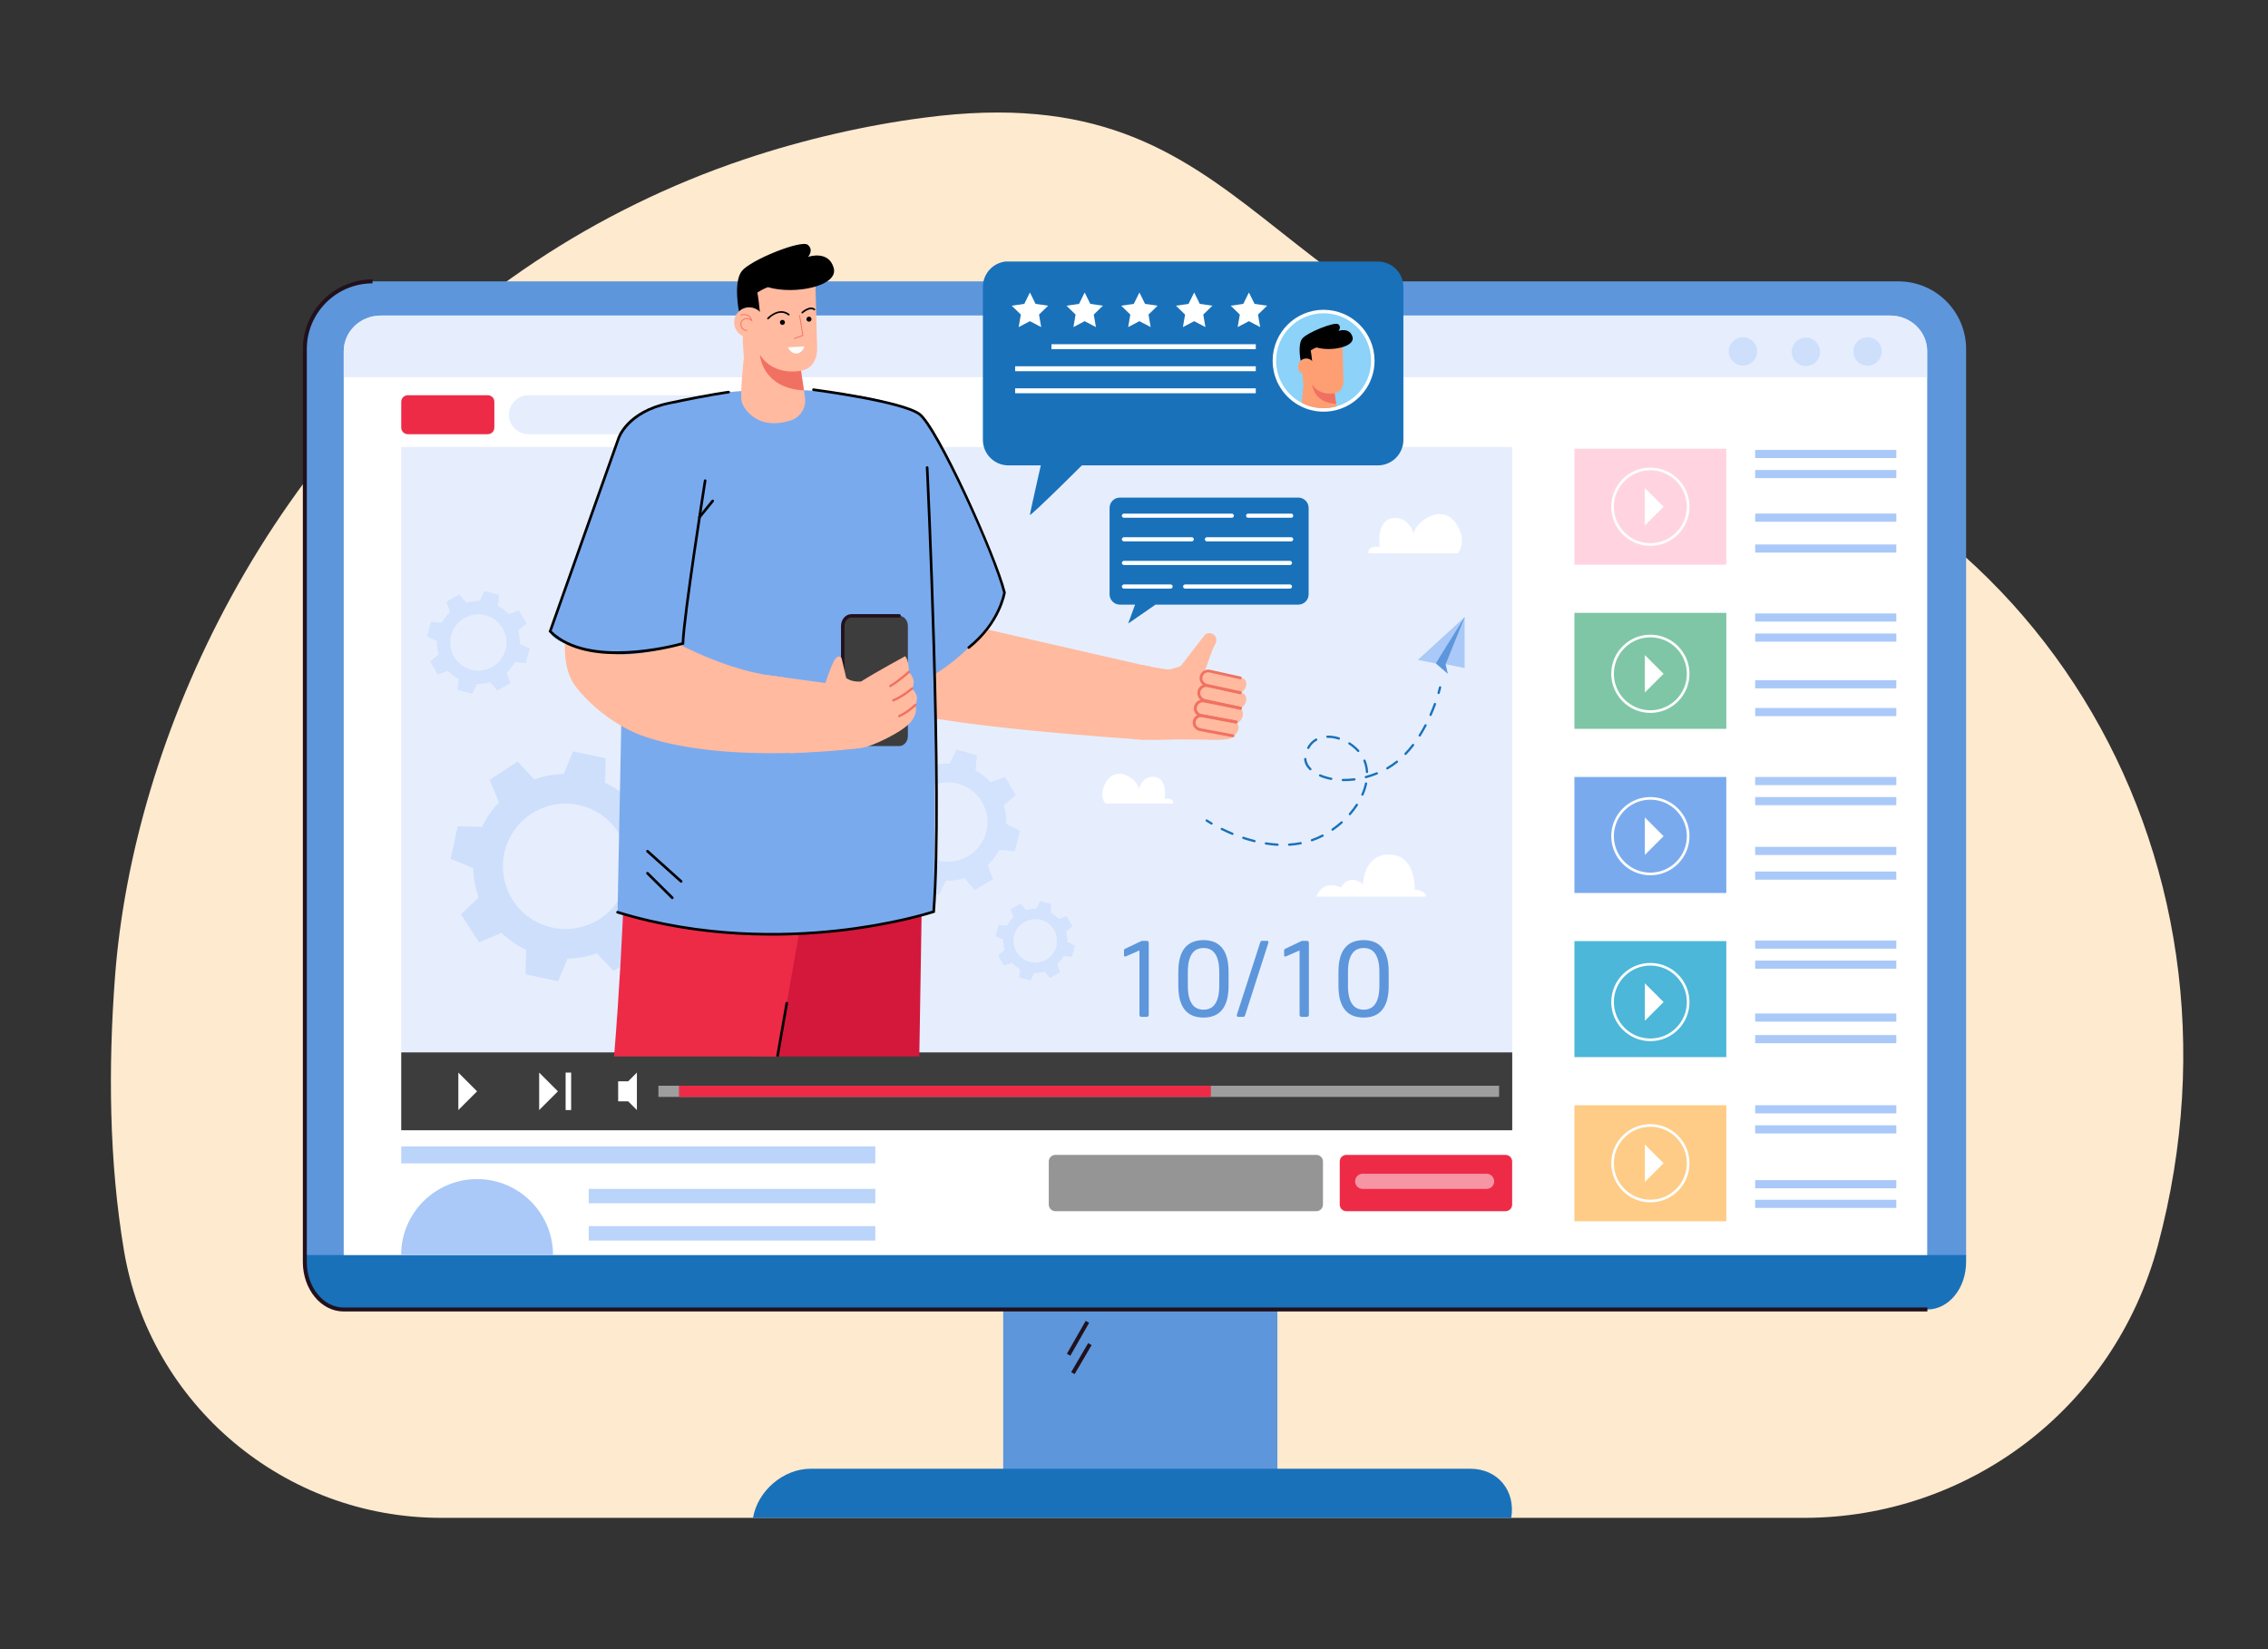 <!-- Generator: Adobe Illustrator 27.5.0, SVG Export Plug-In . SVG Version: 6.00 Build 0)  -->
<svg version="1.1" id="Layer_1" xmlns="http://www.w3.org/2000/svg" xmlns:xlink="http://www.w3.org/1999/xlink" x="0px" y="0px"
	 viewBox="0 0 2750 2000" style="enable-background:new 0 0 2750 2000;" xml:space="preserve">
<rect x="0" y="0" width="2750" height="2000" fill="#333333" stroke="none"/>
<rect style="fill:none;" width="2750" height="2000"/>
<g>
	<path style="fill:#FDEACF;" d="M2616.552,1510.05c-53.515,199.835-231.8,330.699-429.183,330.699H534.84
		c-190.191,0-353.241-137.042-384.61-324.629c-18.013-107.707-19.001-221.537-10.874-330.467
		c21.731-291.487,185.76-653.447,509.964-868.59c76.163-50.69,163.014-93.676,253.729-123.998
		c71.968-24.237,148.907-41.514,217.244-50.314c412.206-54.961,397.962,265.254,859.965,341.328
		C2458.835,562.881,2745.011,1030.51,2616.552,1510.05z"/>
	<g>
		<g>
			<rect x="1216.392" y="1124.368" style="fill:#5D96DB;" width="332.484" height="696.572"/>
		</g>
		<g>
			<path style="fill:#5D96DB;" d="M2383.946,1523.014V423.324c0-45.339-36.754-82.093-82.093-82.093H451.706
				c-45.339,0-82.093,36.754-82.093,82.093v1099.689H2383.946z"/>
		</g>
		<g>
			<path style="fill:#1971BA;" d="M2383.943,1522.022v8.431c0,31.81-21.021,57.594-46.957,57.594H416.571
				c-25.935,0-46.957-25.785-46.957-57.594v-8.431H2383.943z"/>
		</g>
		<g>
			<g>
				<path style="fill:#FFFFFF;" d="M2336.794,1522.021V425.872c0-23.86-20.039-43.203-44.76-43.203H461.524
					c-24.72,0-44.759,19.342-44.759,43.203v1096.149H2336.794z"/>
			</g>
		</g>
		<rect x="486.511" y="542.096" style="opacity:0.5;fill:#CEDFFC;" width="1347.089" height="828.598"/>
		<path style="opacity:0.5;fill:#CEDFFC;" d="M981.132,526.572H640.696c-13.056,0-23.639-10.584-23.639-23.639l0,0
			c0-13.056,10.584-23.639,23.639-23.639h340.436c13.056,0,23.639,10.584,23.639,23.639v0
			C1004.771,515.988,994.188,526.572,981.132,526.572z"/>
		<g>
			<path style="fill:#1971BA;" d="M1832.376,1840.816c5.644-32.921-16.468-59.609-49.389-59.609H982.85
				c-32.921,0-64.185,26.688-69.829,59.609v0L1832.376,1840.816z"/>
		</g>
		<g style="opacity:0.8;">
			<g>
				<path style="fill:#CEDFFC;" d="M1201.06,948.494c-5.322-5.7-11.459-10.392-18.131-13.984l1.538-18.705l-12.388-3.351
					l-12.388-3.351l-8.101,16.929c-7.573-0.261-15.238,0.697-22.708,2.937l-12.141-14.315l-11.129,6.39l-11.129,6.39l6.243,17.702
					c-5.7,5.322-10.391,11.459-13.984,18.131l-18.705-1.538l-3.351,12.387l-3.351,12.388l16.929,8.102
					c-0.261,7.573,0.697,15.238,2.937,22.708l-14.315,12.141l6.39,11.129l6.39,11.129l17.702-6.243
					c5.322,5.7,11.459,10.391,18.131,13.984l-1.537,18.705l12.387,3.351l12.387,3.351l8.102-16.929
					c7.573,0.261,15.238-0.697,22.708-2.937l12.141,14.316l11.129-6.39l11.129-6.39l-6.243-17.702
					c5.7-5.322,10.391-11.459,13.984-18.131l18.705,1.537l3.351-12.388l3.351-12.388l-16.929-8.102
					c0.261-7.573-0.697-15.238-2.937-22.708l14.315-12.141l-6.39-11.129l-6.39-11.129L1201.06,948.494z M1173.186,1038.733
					c-23.058,13.24-52.484,5.28-65.723-17.779c-13.24-23.058-5.28-52.484,17.779-65.723c23.058-13.24,52.484-5.28,65.723,17.778
					C1204.205,996.068,1196.245,1025.493,1173.186,1038.733z"/>
			</g>
		</g>
		<g>
			<path style="fill:#21111D;" d="M2336.989,1590.452H416.571c-27.22,0-49.364-26.914-49.364-59.995V423.325
				c0-46.593,37.905-84.5,84.498-84.5v4.813c-43.938,0-79.686,35.748-79.686,79.687v1107.132c0,30.428,19.987,55.182,44.551,55.182
				h1920.417V1590.452z"/>
		</g>
		<g>
			
				<rect x="1284.716" y="1620.52" transform="matrix(0.496 -0.868 0.868 0.496 -750.201 1953.091)" style="fill:#21111D;" width="45.974" height="4.812"/>
		</g>
		<g>
			
				<rect x="1290.055" y="1645.828" transform="matrix(0.506 -0.863 0.863 0.506 -774.297 1944.549)" style="fill:#21111D;" width="40.763" height="4.811"/>
		</g>
		<g>
			<g>
				<path style="opacity:0.5;fill:#CEDFFC;" d="M2336.794,457.425v-31.553c0-23.86-20.039-43.203-44.76-43.203H461.524
					c-24.72,0-44.759,19.342-44.759,43.203v31.553H2336.794z"/>
			</g>
		</g>
		
			<ellipse transform="matrix(0.707 -0.707 0.707 0.707 362.074 1726.207)" style="fill:#CEDFFC;" cx="2264.754" cy="426.042" rx="17.263" ry="17.263"/>
		
			<ellipse transform="matrix(0.23 -0.973 0.973 0.23 1271.617 2458.841)" style="fill:#CEDFFC;" cx="2189.249" cy="426.042" rx="17.263" ry="17.263"/>
		
			<ellipse transform="matrix(0.16 -0.987 0.987 0.16 1354.619 2444.248)" style="fill:#CEDFFC;" cx="2113.744" cy="426.042" rx="17.263" ry="17.263"/>
		<g>
			<g>
				<rect x="486.511" y="1276.275" style="fill:#3D3D3E;" width="1347.089" height="94.42"/>
			</g>
		</g>
		<g>
			<polygon style="fill:#FFFFFF;" points="578.483,1323.485 555.761,1346.206 555.761,1300.763 			"/>
		</g>
		<g>
			<polygon style="fill:#FFFFFF;" points="676.474,1323.485 653.752,1346.206 653.752,1300.763 			"/>
		</g>
		<g>
			<rect x="685.824" y="1300.763" style="fill:#FFFFFF;" width="6.696" height="45.443"/>
		</g>
		<g>
			<polygon style="fill:#FFFFFF;" points="772.241,1300.763 761.66,1311.343 761.66,1311.343 749.519,1311.343 749.519,1335.626 
				761.66,1335.626 761.66,1335.626 772.241,1346.207 			"/>
		</g>
		<g style="opacity:0.5;">
			<rect x="798.35" y="1316.7" style="fill:#FFFFFF;" width="1019.343" height="13.569"/>
		</g>
		<g>
			<rect x="823.305" y="1316.7" style="fill:#ED2B47;" width="644.887" height="13.569"/>
		</g>
		<g>
			<g>
				<g>
					<g>
						<g>
							<g>
								<path style="fill:#1971BA;" d="M1701.641,348.146v185.263c0,17.1-13.864,30.975-30.975,30.975h-447.911
									c-17.111,0-30.975-13.875-30.975-30.975V347.943c0-15.925,12.006-29.031,27.461-30.772h451.425
									C1687.777,317.171,1701.641,331.034,1701.641,348.146z"/>
							</g>
						</g>
					</g>
				</g>
				<g>
					<g>
						<g>
							<g>
								<g>
									<path style="fill:#1971BA;" d="M1324.884,550.958c-0.635,1.583-76.004,76.012-76.076,73.496
										c-0.073-2.515,19.647-88.344,19.647-88.344L1324.884,550.958z"/>
								</g>
							</g>
						</g>
					</g>
				</g>
			</g>
			<g>
				<path style="fill:#FFFFFF;" d="M1543.114,437.466c0,24.338,14.078,45.385,34.529,55.462c8.22,4.047,17.482,6.316,27.261,6.316
					c6.064,0,11.934-0.871,17.471-2.51c25.61-7.532,44.307-31.216,44.307-59.268c0-34.116-27.662-61.778-61.778-61.778
					C1570.776,375.688,1543.114,403.35,1543.114,437.466z"/>
				<path style="fill:#8CD2F9;" d="M1547.333,437.471c0,22.334,12.721,41.699,31.317,51.237c0.278,0.149,0.566,0.299,0.854,0.438
					c7.658,3.771,16.289,5.885,25.4,5.885c5.458,0,10.745-0.758,15.744-2.19c0.182-0.043,0.352-0.096,0.534-0.15
					c23.861-7.017,41.282-29.085,41.282-55.221c0-31.787-25.773-57.56-57.56-57.56
					C1573.106,379.911,1547.333,405.685,1547.333,437.471z"/>
				<g>
					<g>
						<g>
							<g>
								<g>
									<g>
										<g>
											<g>
												<g>
													<g>
														<path style="fill:#FE9F73;" d="M1578.649,488.709c0.278,0.149,0.566,0.299,0.854,0.438
															c7.658,3.771,16.289,5.885,25.4,5.885c5.458,0,10.745-0.758,15.744-2.19l-0.449-2.991l-1.944-13.042
															c11.589-1.965,10.692-15.242,10.692-15.242l-1.068-40.609l-0.021-0.748l-47.905-8.919l-0.139,18.692l-0.021,3.61
															l-0.021,2.04l-0.011,2.275l-0.117,15.851l-0.021,2.927l0.715,11.696
															C1580.337,468.382,1579.023,479.993,1578.649,488.709z"/>
													</g>
												</g>
											</g>
										</g>
									</g>
								</g>
							</g>
						</g>
					</g>
					<g>
						<g>
							<g>
								<g>
									<g>
										<g>
											<g>
												<g>
													<g>
														<path style="fill:#F07162;" d="M1590.988,466.224c0,0,1.364,22.233,29.212,23.629l-1.945-13.041
															C1618.254,476.811,1600.325,480.906,1590.988,466.224z"/>
													</g>
												</g>
											</g>
										</g>
									</g>
								</g>
							</g>
						</g>
					</g>
					<g>
						<g>
							<g>
								<g>
									<g>
										<g>
											<g>
												<path d="M1577.082,437.428l12.021,2.175l2.22,2.182c0,0-1.561-20.017-3.916-23.898
													C1585.051,414.005,1577.082,437.428,1577.082,437.428z"/>
											</g>
										</g>
									</g>
								</g>
							</g>
						</g>
					</g>
					<g>
						<g>
							<g>
								<g>
									<g>
										<g>
											<g>
												<g>
													<g>
														<path style="fill:#FE9F73;" d="M1593.846,444.468c0.144,5.507-4.203,10.089-9.71,10.233
															c-5.507,0.144-10.089-4.203-10.233-9.71c-0.145-5.507,4.203-10.089,9.71-10.233
															C1589.12,434.613,1593.701,438.961,1593.846,444.468z"/>
													</g>
												</g>
											</g>
										</g>
									</g>
								</g>
							</g>
						</g>
					</g>
					<g>
						<g>
							<g>
								<g>
									<g>
										<g>
											<g>
												<path d="M1577.082,437.428c0,0-3.876-19.328,1.879-26.721c5.755-7.393,39.542-20.953,43.772-17.443
													c4.231,3.51,0.21,8.013,0.21,8.013s13.584-4.753,17.004,7.314c3.42,12.067-25.91,18.009-43.636,12.784
													C1596.311,421.374,1584.776,425.069,1577.082,437.428z"/>
											</g>
										</g>
									</g>
								</g>
							</g>
						</g>
					</g>
				</g>
			</g>
			<g>
				<polygon style="fill:#FFFFFF;" points="1514.337,354.697 1507.517,368.516 1492.267,370.732 1503.302,381.488 1500.697,396.676 
					1514.337,389.505 1527.977,396.676 1525.372,381.488 1536.407,370.732 1521.157,368.516 				"/>
				<polygon style="fill:#FFFFFF;" points="1447.955,354.697 1441.135,368.516 1425.885,370.732 1436.92,381.488 1434.315,396.676 
					1447.955,389.505 1461.595,396.676 1458.99,381.488 1470.025,370.732 1454.775,368.516 				"/>
				<polygon style="fill:#FFFFFF;" points="1381.573,354.697 1374.753,368.516 1359.503,370.732 1370.538,381.488 1367.933,396.676 
					1381.573,389.505 1395.212,396.676 1392.607,381.488 1403.642,370.732 1388.392,368.516 				"/>
				<polygon style="fill:#FFFFFF;" points="1315.19,354.697 1308.37,368.516 1293.12,370.732 1304.155,381.488 1301.551,396.676 
					1315.19,389.505 1328.83,396.676 1326.225,381.488 1337.26,370.732 1322.01,368.516 				"/>
				<polygon style="fill:#FFFFFF;" points="1248.808,354.697 1241.988,368.516 1226.738,370.732 1237.773,381.488 1235.168,396.676 
					1248.808,389.505 1262.448,396.676 1259.843,381.488 1270.878,370.732 1255.628,368.516 				"/>
			</g>
			
				<rect x="1274.912" y="417.453" transform="matrix(-1 -1.224647e-16 1.224647e-16 -1 2797.581 840.873)" style="fill:#FFFFFF;" width="247.756" height="5.967"/>
			
				<rect x="1230.87" y="444.196" transform="matrix(-1 -1.224647e-16 1.224647e-16 -1 2753.538 894.36)" style="fill:#FFFFFF;" width="291.798" height="5.967"/>
			
				<rect x="1230.87" y="470.94" transform="matrix(-1 -1.224647e-16 1.224647e-16 -1 2753.538 947.847)" style="fill:#FFFFFF;" width="291.798" height="5.967"/>
		</g>
		<g>
			<path style="fill:#CEDFFC;" d="M797.843,1048.299c-0.243-12.306-2.507-24.287-6.557-35.54l21.524-20.352l-11.02-16.995
				l-11.02-16.995l-27.363,11.346c-8.621-8.29-18.635-15.245-29.771-20.489l0.829-29.615l-19.809-4.225l-19.809-4.225
				l-11.327,27.376c-12.306,0.243-24.287,2.507-35.54,6.557l-20.352-21.524l-16.995,11.019l-16.995,11.02l11.346,27.364
				c-8.29,8.621-15.245,18.635-20.488,29.771l-29.615-0.829l-4.225,19.809l-4.226,19.809l27.376,11.327
				c0.243,12.306,2.507,24.287,6.557,35.54l-21.524,20.352l11.02,16.995l11.019,16.995l27.364-11.347
				c8.621,8.29,18.635,15.245,29.771,20.489l-0.829,29.615l19.809,4.225l19.81,4.225l11.327-27.376
				c12.306-0.243,24.287-2.507,35.54-6.557l20.352,21.525l16.995-11.02l16.995-11.019l-11.346-27.364
				c8.29-8.621,15.245-18.635,20.488-29.771l29.615,0.829l4.226-19.809l4.226-19.809L797.843,1048.299z M706.472,1123.733
				c-40.389,11.403-82.374-12.094-93.778-52.482c-11.404-40.389,12.094-82.374,52.482-93.778
				c40.389-11.403,82.375,12.094,93.778,52.482C770.358,1070.344,746.86,1112.33,706.472,1123.733z"/>
		</g>
		<g style="opacity:0.8;">
			<g>
				<path style="fill:#CEDFFC;" d="M616.735,744.747c-3.773-4.041-8.124-7.367-12.854-9.914l1.09-13.261l-8.783-2.376l-8.783-2.376
					l-5.744,12.002c-5.369-0.185-10.804,0.494-16.099,2.082l-8.607-10.149l-7.89,4.53l-7.89,4.53l4.426,12.55
					c-4.041,3.773-7.367,8.124-9.914,12.854l-13.261-1.09l-2.376,8.782l-2.376,8.783l12.003,5.744
					c-0.185,5.369,0.494,10.803,2.082,16.099l-10.149,8.608l4.53,7.89l4.53,7.89l12.55-4.426c3.773,4.041,8.124,7.367,12.854,9.914
					l-1.09,13.261l8.783,2.376l8.783,2.376l5.744-12.003c5.369,0.185,10.804-0.494,16.099-2.082l8.607,10.149l7.89-4.53l7.89-4.53
					l-4.426-12.55c4.041-3.773,7.367-8.124,9.914-12.854l13.261,1.09l2.376-8.783l2.376-8.783l-12.003-5.744
					c0.185-5.369-0.494-10.804-2.082-16.099l10.149-8.607l-4.53-7.89l-4.53-7.89L616.735,744.747z M596.973,808.725
					c-16.348,9.387-37.21,3.743-46.597-12.605c-9.387-16.348-3.743-37.21,12.605-46.597c16.348-9.387,37.21-3.743,46.597,12.605
					C618.964,778.476,613.321,799.338,596.973,808.725z"/>
			</g>
		</g>
		<g style="opacity:0.8;">
			<g>
				<path style="fill:#CEDFFC;" d="M1283.688,1114.424c-2.916-3.123-6.278-5.693-9.933-7.661l0.843-10.247l-6.786-1.836
					l-6.786-1.836l-4.438,9.274c-4.149-0.143-8.348,0.382-12.44,1.609l-6.651-7.843l-6.097,3.501l-6.097,3.501l3.42,9.698
					c-3.123,2.915-5.693,6.278-7.661,9.933l-10.247-0.842l-1.836,6.786l-1.836,6.786l9.274,4.438
					c-0.143,4.149,0.382,8.348,1.609,12.44l-7.842,6.651l3.5,6.097l3.501,6.097l9.698-3.42c2.916,3.123,6.278,5.693,9.932,7.661
					l-0.842,10.247l6.786,1.836l6.786,1.836l4.438-9.274c4.149,0.143,8.348-0.382,12.44-1.609l6.651,7.843l6.097-3.501l6.097-3.501
					l-3.42-9.698c3.123-2.916,5.693-6.278,7.661-9.933l10.247,0.842l1.836-6.786l1.836-6.786l-9.274-4.438
					c0.143-4.149-0.382-8.348-1.609-12.44l7.842-6.651l-3.501-6.097l-3.5-6.097L1283.688,1114.424z M1268.418,1163.86
					c-12.632,7.253-28.752,2.892-36.006-9.74c-7.253-12.632-2.892-28.752,9.74-36.005c12.632-7.253,28.752-2.892,36.005,9.74
					C1285.411,1140.486,1281.051,1156.607,1268.418,1163.86z"/>
			</g>
		</g>
		<g>
			<g>
				<g>
					<path style="fill:#FFFFFF;" d="M1772.647,657.177c-0.219,5.182-2.022,9.884-4.871,13.652h-108.543
						c-0.403-2.17,0.332-4.595,2.531-6.016c4.758-3.075,11.22-1.28,11.22-1.28s-5.175-32.252,15.391-35.094
						c20.566-2.835,25.875,19.428,25.875,19.428c0.601-14.578,35.427-40.355,52.663-10.718
						C1771.389,644.84,1772.88,651.514,1772.647,657.177z"/>
				</g>
			</g>
		</g>
		<g>
			<g>
				<g>
					<path style="fill:#FFFFFF;" d="M1336.553,963.989c0.166,3.934,1.535,7.502,3.698,10.362h82.388
						c0.306-1.647-0.252-3.488-1.921-4.567c-3.612-2.334-8.516-0.971-8.516-0.971s3.928-24.481-11.682-26.638
						c-15.611-2.152-19.641,14.746-19.641,14.746c-0.456-11.065-26.89-30.631-39.973-8.135
						C1337.508,954.625,1336.376,959.691,1336.553,963.989z"/>
				</g>
			</g>
		</g>
		<g>
			<g>
				<g>
					<path style="fill:#1971BA;" d="M1345.378,720.742V615.957c0-6.91,5.602-12.512,12.512-12.512h216.338
						c6.91,0,12.512,5.602,12.512,12.512v104.786c0,6.91-5.602,12.512-12.512,12.512h-173.151l-33.157,22.924l8.395-22.924h-18.425
						C1350.98,733.255,1345.378,727.653,1345.378,720.742z"/>
				</g>
			</g>
			<g>
				<g>
					<g>
						<g>
							<path style="fill:#FFFFFF;" d="M1362.816,685.194c-1.393,0-2.522-1.129-2.522-2.522c0-1.393,1.129-2.522,2.522-2.522h201.258
								c1.393,0,2.522,1.129,2.522,2.522c0,1.393-1.129,2.522-2.522,2.522H1362.816z"/>
						</g>
					</g>
				</g>
				<g>
					<g>
						<g>
							<path style="fill:#FFFFFF;" d="M1493.583,627.905h-130.767c-1.393,0-2.522-1.129-2.522-2.522
								c0-1.393,1.129-2.522,2.522-2.522h130.767c1.393,0,2.522,1.129,2.522,2.522
								C1496.105,626.776,1494.977,627.905,1493.583,627.905z"/>
						</g>
					</g>
				</g>
				<g>
					<g>
						<g>
							<path style="fill:#FFFFFF;" d="M1362.816,713.839c-1.393,0-2.522-1.129-2.522-2.522c0-1.393,1.129-2.522,2.522-2.522h56.541
								c1.393,0,2.522,1.129,2.522,2.522c0,1.393-1.129,2.522-2.522,2.522H1362.816z"/>
						</g>
					</g>
				</g>
				<g>
					<g>
						<g>
							<path style="fill:#FFFFFF;" d="M1437.042,713.839c-1.393,0-2.522-1.129-2.522-2.522c0-1.393,1.129-2.522,2.522-2.522h127.032
								c1.393,0,2.522,1.129,2.522,2.522c0,1.393-1.129,2.522-2.522,2.522H1437.042z"/>
						</g>
					</g>
				</g>
				<g>
					<g>
						<g>
							<path style="fill:#FFFFFF;" d="M1513.386,627.905c-1.393,0-2.522-1.129-2.522-2.522c0-1.393,1.129-2.522,2.522-2.522h52.183
								c1.393,0,2.522,1.129,2.522,2.522c0,1.393-1.129,2.522-2.522,2.522H1513.386z"/>
						</g>
					</g>
				</g>
				<g>
					<g>
						<g>
							<path style="fill:#FFFFFF;" d="M1362.816,656.549c-1.393,0-2.522-1.129-2.522-2.522c0-1.393,1.129-2.522,2.522-2.522h82.197
								c1.393,0,2.522,1.129,2.522,2.522c0,1.393-1.129,2.522-2.522,2.522H1362.816z"/>
						</g>
					</g>
				</g>
				<g>
					<g>
						<g>
							<path style="fill:#FFFFFF;" d="M1463.445,656.549c-1.393,0-2.522-1.129-2.522-2.522c0-1.393,1.129-2.522,2.522-2.522h102.124
								c1.393,0,2.522,1.129,2.522,2.522c0,1.393-1.129,2.522-2.522,2.522H1463.445z"/>
						</g>
					</g>
				</g>
			</g>
		</g>
		<g>
			<g>
				<g>
					<path style="fill:#1971BA;" d="M1461.786,994.644c-0.175,0.568,0.031,1.207,0.55,1.556c0.088,0.059,2.182,1.467,5.975,3.676
						c0.661,0.385,1.509,0.161,1.895-0.5c0.383-0.656,0.162-1.508-0.5-1.894c-3.705-2.158-5.8-3.566-5.821-3.579
						c-0.634-0.428-1.495-0.259-1.923,0.375C1461.884,994.394,1461.825,994.517,1461.786,994.644z"/>
				</g>
				<g>
					<path style="fill:#1971BA;" d="M1480.214,1004.729c0.338-0.687,1.168-0.97,1.855-0.631c4.193,2.063,8.494,4.007,12.784,5.779
						c0.707,0.291,1.043,1.1,0.752,1.809c-0.292,0.707-1.102,1.044-1.809,0.752c-4.347-1.795-8.703-3.765-12.95-5.854
						c-0.619-0.304-0.91-1.01-0.713-1.649C1480.154,1004.864,1480.181,1004.796,1480.214,1004.729z M1506.239,1015.656
						c0.242-0.726,1.027-1.118,1.752-0.877c1.352,0.451,2.714,0.888,4.049,1.3c3.139,0.968,6.303,1.851,9.406,2.624
						c0.742,0.185,1.194,0.937,1.009,1.679c-0.192,0.758-0.937,1.195-1.679,1.01c-3.151-0.785-6.365-1.681-9.552-2.664
						c-1.355-0.418-2.737-0.861-4.108-1.319c-0.716-0.239-1.107-1.004-0.886-1.722
						C1506.232,1015.675,1506.235,1015.666,1506.239,1015.656z M1535.161,1021.5c4.694,0.739,9.368,1.24,13.891,1.49
						c0.764,0.042,1.349,0.696,1.307,1.459c-0.043,0.763-0.696,1.349-1.46,1.307c-4.617-0.255-9.384-0.766-14.17-1.519
						c-0.756-0.119-1.272-0.828-1.153-1.584c0.01-0.067,0.025-0.132,0.045-0.195
						C1533.822,1021.811,1534.472,1021.392,1535.161,1021.5z M1585.07,906.301c2.437-4.58,5.87-8.137,10.203-10.571
						c0.667-0.375,1.512-0.138,1.887,0.529c0.375,0.668,0.138,1.512-0.529,1.886c-3.864,2.172-6.93,5.354-9.115,9.459
						c-0.359,0.675-1.198,0.932-1.874,0.572c-0.596-0.317-0.866-1.008-0.674-1.63
						C1584.994,906.462,1585.028,906.381,1585.07,906.301z M1582.621,919.078c0.764-0.034,1.412,0.558,1.446,1.322
						c0.175,3.951,2.163,7.889,5.749,11.389c0.547,0.534,0.559,1.411,0.024,1.959c-0.534,0.547-1.411,0.559-1.959,0.024
						c-4.099-4.001-6.375-8.582-6.582-13.249c-0.007-0.164,0.014-0.322,0.06-0.47
						C1581.526,919.51,1582.021,919.104,1582.621,919.078z M1563.001,1022.969c4.705-0.285,9.356-0.867,13.823-1.729
						c0.751-0.145,1.478,0.346,1.623,1.097c0.146,0.752-0.346,1.479-1.098,1.623c-4.585,0.885-9.355,1.482-14.18,1.775
						c-0.764,0.046-1.421-0.535-1.467-1.299c-0.01-0.172,0.011-0.337,0.059-0.492
						C1561.926,1023.408,1562.409,1023.005,1563.001,1022.969z M1609.454,892.065c4.498-0.107,9.202,0.586,13.979,2.059l0.368,0.115
						c0.727,0.229,1.133,1.002,0.908,1.73c-0.001,0.002-0.001,0.005-0.002,0.007c-0.229,0.73-1.007,1.136-1.737,0.906l-0.354-0.11
						c-4.492-1.385-8.898-2.037-13.097-1.937c-0.765,0.018-1.4-0.587-1.418-1.352c-0.004-0.154,0.018-0.303,0.061-0.442
						C1608.333,892.487,1608.843,892.079,1609.454,892.065z M1599.379,939.847c0.307-0.701,1.123-1.021,1.824-0.715
						c1.891,0.827,3.918,1.575,6.024,2.225c2.286,0.705,4.698,1.304,7.17,1.78c0.751,0.145,1.243,0.871,1.099,1.622
						c-0.15,0.744-0.871,1.243-1.623,1.099c-2.57-0.495-5.081-1.118-7.462-1.853c-2.205-0.68-4.33-1.465-6.317-2.333
						c-0.652-0.285-0.974-1.012-0.77-1.676C1599.339,939.946,1599.357,939.896,1599.379,939.847z M1590.265,1017.652
						c4.377-1.511,8.675-3.357,12.773-5.486c0.679-0.353,1.516-0.088,1.868,0.59c0.353,0.679,0.088,1.516-0.591,1.868
						c-4.219,2.192-8.643,4.092-13.147,5.647c-0.723,0.25-1.512-0.134-1.761-0.858c-0.1-0.288-0.098-0.588-0.015-0.859
						C1589.519,1018.147,1589.831,1017.802,1590.265,1017.652z M1634.955,900.825c0.413-0.644,1.27-0.831,1.914-0.418
						c4.121,2.645,7.839,5.775,11.05,9.303c0.515,0.567,0.474,1.442-0.092,1.957c-0.566,0.515-1.442,0.474-1.957-0.092
						c-3.048-3.349-6.58-6.322-10.497-8.836c-0.535-0.344-0.755-0.994-0.576-1.574
						C1634.833,901.048,1634.885,900.934,1634.955,900.825z M1628.193,944.557c4.54,0.091,9.211-0.167,13.884-0.766
						c0.759-0.098,1.453,0.439,1.551,1.198c0.097,0.758-0.439,1.453-1.198,1.55c-4.808,0.617-9.617,0.882-14.293,0.789
						c-0.765-0.016-1.373-0.648-1.357-1.413c0.002-0.132,0.024-0.26,0.061-0.381
						C1627.019,944.957,1627.561,944.544,1628.193,944.557z M1614.95,1004.933c3.821-2.655,7.506-5.56,10.951-8.635
						c0.571-0.51,1.447-0.46,1.956,0.111c0.509,0.571,0.46,1.447-0.111,1.956c-3.529,3.15-7.302,6.125-11.216,8.843
						c-0.628,0.436-1.492,0.281-1.928-0.348c-0.253-0.364-0.307-0.806-0.186-1.199
						C1614.505,1005.376,1614.686,1005.117,1614.95,1004.933z M1653.92,921.204c0.708-0.291,1.517,0.046,1.809,0.753
						c1.812,4.397,2.875,9.162,3.161,14.164c0.043,0.761-0.54,1.419-1.304,1.462c-0.764,0.044-1.418-0.54-1.462-1.304
						c-0.267-4.692-1.262-9.156-2.956-13.266c-0.128-0.31-0.135-0.639-0.043-0.936
						C1653.242,921.695,1653.523,921.368,1653.92,921.204z M1635.699,986.383c3.099-3.567,5.922-7.304,8.391-11.105
						c0.417-0.642,1.275-0.824,1.916-0.407c0.641,0.417,0.824,1.273,0.407,1.917c-2.539,3.909-5.44,7.749-8.623,11.413
						c-0.502,0.577-1.377,0.639-1.954,0.137c-0.427-0.371-0.572-0.947-0.415-1.455
						C1635.476,986.703,1635.568,986.533,1635.699,986.383z M1655.735,941.081c4.428-1.19,8.87-2.692,13.203-4.466
						c0.708-0.289,1.517,0.049,1.807,0.758c0.289,0.708-0.049,1.517-0.757,1.807c-4.44,1.817-8.993,3.357-13.533,4.576
						c-0.739,0.199-1.499-0.239-1.697-0.978c-0.07-0.262-0.061-0.526,0.014-0.767
						C1654.906,941.571,1655.259,941.209,1655.735,941.081z M1650.709,963.078c1.923-4.391,3.374-8.834,4.287-13.134
						c0.16-0.766,0.895-1.227,1.643-1.068c0.748,0.159,1.226,0.894,1.067,1.643c-0.952,4.483-2.46,9.109-4.459,13.67
						c-0.307,0.701-1.124,1.02-1.825,0.713c-0.651-0.286-0.973-1.012-0.768-1.675
						C1650.67,963.176,1650.688,963.126,1650.709,963.078z M1681.471,930.547c3.913-2.253,7.769-4.897,11.462-7.857
						c0.597-0.479,1.469-0.382,1.947,0.215c0.479,0.597,0.382,1.468-0.214,1.948c-3.803,3.048-7.777,5.771-11.812,8.096
						c-0.663,0.382-1.51,0.154-1.892-0.509c-0.2-0.348-0.233-0.745-0.123-1.1C1680.938,931.017,1681.156,930.73,1681.471,930.547z
						 M1703.196,913.265c3.115-3.248,6.171-6.82,9.083-10.615c0.466-0.607,1.335-0.721,1.942-0.255
						c0.608,0.466,0.721,1.337,0.256,1.943c-2.974,3.875-6.096,7.524-9.281,10.846c-0.53,0.552-1.407,0.571-1.959,0.041
						c-0.392-0.375-0.515-0.924-0.365-1.41C1702.933,913.615,1703.041,913.426,1703.196,913.265z M1720.265,891.156
						c2.421-3.84,4.773-7.928,6.992-12.149c0.356-0.677,1.194-0.938,1.871-0.582c0.677,0.356,0.94,1.193,0.582,1.87
						c-2.252,4.285-4.641,8.436-7.101,12.338c-0.408,0.647-1.264,0.841-1.911,0.433c-0.541-0.341-0.766-0.996-0.586-1.579
						C1720.147,891.373,1720.198,891.261,1720.265,891.156z M1733.346,866.364c1.866-4.235,3.633-8.617,5.249-13.025
						c0.264-0.719,1.059-1.087,1.778-0.824c0.719,0.263,1.087,1.067,0.824,1.777c-1.637,4.464-3.425,8.901-5.315,13.189
						c-0.308,0.7-1.126,1.018-1.826,0.709c-0.65-0.286-0.97-1.011-0.766-1.674C1733.305,866.466,1733.324,866.415,1733.346,866.364z
						"/>
				</g>
				<g>
					<path style="fill:#1971BA;" d="M1744.827,833.223c-0.01,0.034-0.019,0.068-0.027,0.102c-0.006,0.024-0.571,2.495-1.775,6.607
						c-0.215,0.734,0.206,1.504,0.941,1.719c0.728,0.213,1.49-0.199,1.713-0.921c0.002-0.006,0.004-0.013,0.006-0.02
						c1.23-4.202,1.794-6.667,1.817-6.77c0.17-0.746-0.297-1.488-1.043-1.658C1745.747,832.12,1745.039,832.537,1744.827,833.223z"
						/>
				</g>
			</g>
			<g>
				<g>
					<path style="fill:#5D96DB;" d="M1755.545,817.126l-2.685-11.589c0,0,19.308-33.932,19.404-34.532
						c0.096-0.6,3.657-22.637,3.657-22.637l-15.858,19.477l-19.213,36.682L1755.545,817.126z"/>
				</g>
				<g>
					<polygon style="fill:#AAC9F8;" points="1719.151,800.312 1775.922,748.367 1740.851,804.526 					"/>
				</g>
				<g>
					<polygon style="fill:#AAC9F8;" points="1752.861,805.536 1775.881,810.143 1775.922,748.367 					"/>
				</g>
			</g>
		</g>
		<g>
			<path style="fill:#5D96DB;" d="M1392.269,1232.427c-0.415,0.496-0.952,0.744-1.612,0.744h-6.825
				c-0.663,0-1.199-0.248-1.612-0.744c-0.415-0.496-0.62-1.074-0.62-1.737v-78.04l-16.005,6.948
				c-0.58,0.249-1.117,0.373-1.613,0.373c-0.744,0-1.116-0.454-1.116-1.365v-6.328c0-0.412,0.103-0.723,0.31-0.93
				c0.205-0.205,0.516-0.434,0.93-0.682l18.735-8.933c0.992-0.496,1.861-0.744,2.606-0.744h5.086c0.661,0,1.219,0.229,1.675,0.682
				c0.454,0.456,0.682,1.014,0.682,1.675v87.345C1392.889,1231.352,1392.682,1231.93,1392.269,1232.427z"/>
			<path style="fill:#5D96DB;" d="M1487.553,1213.072c-1.407,4.881-3.433,8.871-6.08,11.973c-2.647,3.101-5.831,5.377-9.553,6.824
				c-3.722,1.446-7.94,2.171-12.654,2.171c-4.715,0-8.955-0.725-12.717-2.171c-3.766-1.447-6.969-3.723-9.615-6.824
				c-2.648-3.102-4.674-7.092-6.08-11.973c-1.408-4.879-2.109-10.751-2.109-17.618v-16.749c0-6.864,0.702-12.737,2.109-17.618
				c1.406-4.879,3.431-8.871,6.08-11.973c2.646-3.102,5.85-5.376,9.615-6.824c3.762-1.446,8.002-2.172,12.717-2.172
				c4.714,0,8.932,0.726,12.654,2.172c3.723,1.448,6.906,3.722,9.553,6.824c2.647,3.102,4.673,7.094,6.08,11.973
				c1.406,4.881,2.109,10.754,2.109,17.618v16.749C1489.663,1202.32,1488.959,1208.192,1487.553,1213.072z M1478.372,1178.704
				c0-5.21-0.453-9.656-1.361-13.337c-0.907-3.679-2.185-6.678-3.833-8.995c-1.65-2.314-3.648-4.01-5.998-5.086
				c-2.349-1.074-4.969-1.613-7.853-1.613c-2.887,0-5.504,0.54-7.853,1.613c-2.35,1.076-4.351,2.772-5.998,5.086
				c-1.65,2.317-2.927,5.316-3.834,8.995c-0.908,3.682-1.359,8.127-1.359,13.337v16.749c0,5.211,0.451,9.658,1.359,13.338
				c0.907,3.681,2.185,6.68,3.834,8.995c1.647,2.316,3.648,4.014,5.998,5.087c2.349,1.076,4.966,1.613,7.853,1.613
				c2.884,0,5.504-0.536,7.853-1.613c2.35-1.074,4.349-2.771,5.998-5.087c1.648-2.314,2.926-5.314,3.833-8.995
				c0.907-3.68,1.361-8.127,1.361-13.338V1178.704z"/>
			<path style="fill:#5D96DB;" d="M1538.05,1142.724c0,0.332-0.043,0.58-0.124,0.745l-28.04,87.22
				c-0.167,0.663-0.415,1.241-0.744,1.737c-0.332,0.496-0.828,0.744-1.489,0.744h-6.328c-0.579,0-1.013-0.186-1.302-0.558
				c-0.291-0.372-0.434-0.764-0.434-1.179c0-0.329,0.04-0.577,0.124-0.744l28.164-87.22c0.164-0.661,0.391-1.241,0.682-1.737
				c0.288-0.496,0.764-0.744,1.427-0.744h6.328c0.578,0,1.012,0.186,1.303,0.558
				C1537.905,1141.917,1538.05,1142.311,1538.05,1142.724z"/>
			<path style="fill:#5D96DB;" d="M1586.436,1232.427c-0.415,0.496-0.952,0.744-1.613,0.744h-6.825
				c-0.663,0-1.199-0.248-1.612-0.744c-0.415-0.496-0.62-1.074-0.62-1.737v-78.04l-16.005,6.948
				c-0.58,0.249-1.117,0.373-1.613,0.373c-0.744,0-1.116-0.454-1.116-1.365v-6.328c0-0.412,0.103-0.723,0.31-0.93
				c0.206-0.205,0.516-0.434,0.93-0.682l18.735-8.933c0.992-0.496,1.861-0.744,2.606-0.744h5.087c0.661,0,1.219,0.229,1.675,0.682
				c0.453,0.456,0.682,1.014,0.682,1.675v87.345C1587.056,1231.352,1586.849,1231.93,1586.436,1232.427z"/>
			<path style="fill:#5D96DB;" d="M1681.722,1213.072c-1.407,4.881-3.433,8.871-6.08,11.973c-2.647,3.101-5.831,5.377-9.553,6.824
				c-3.722,1.446-7.94,2.171-12.655,2.171c-4.715,0-8.955-0.725-12.717-2.171c-3.765-1.447-6.969-3.723-9.615-6.824
				c-2.648-3.102-4.674-7.092-6.08-11.973c-1.408-4.879-2.109-10.751-2.109-17.618v-16.749c0-6.864,0.702-12.737,2.109-17.618
				c1.406-4.879,3.431-8.871,6.08-11.973c2.646-3.102,5.85-5.376,9.615-6.824c3.762-1.446,8.002-2.172,12.717-2.172
				c4.714,0,8.932,0.726,12.655,2.172c3.723,1.448,6.906,3.722,9.553,6.824c2.647,3.102,4.672,7.094,6.08,11.973
				c1.406,4.881,2.109,10.754,2.109,17.618v16.749C1683.831,1202.32,1683.127,1208.192,1681.722,1213.072z M1672.54,1178.704
				c0-5.21-0.453-9.656-1.36-13.337c-0.907-3.679-2.185-6.678-3.833-8.995c-1.65-2.314-3.648-4.01-5.998-5.086
				c-2.349-1.074-4.969-1.613-7.853-1.613c-2.887,0-5.504,0.54-7.853,1.613c-2.35,1.076-4.351,2.772-5.998,5.086
				c-1.65,2.317-2.927,5.316-3.834,8.995c-0.908,3.682-1.359,8.127-1.359,13.337v16.749c0,5.211,0.451,9.658,1.359,13.338
				c0.907,3.681,2.185,6.68,3.834,8.995c1.647,2.316,3.648,4.014,5.998,5.087c2.349,1.076,4.966,1.613,7.853,1.613
				c2.884,0,5.504-0.536,7.853-1.613c2.35-1.074,4.348-2.771,5.998-5.087c1.648-2.314,2.926-5.314,3.833-8.995
				c0.907-3.68,1.36-8.127,1.36-13.338V1178.704z"/>
		</g>
		<rect x="1909.017" y="544.179" style="fill:#FFD4E0;" width="184.175" height="140.677"/>
		<rect x="1909.017" y="743.222" style="fill:#7FC6A6;" width="184.175" height="140.677"/>
		<rect x="1909.017" y="942.266" style="fill:#7AAAEE;" width="184.175" height="140.677"/>
		<rect x="1909.017" y="1141.31" style="fill:#4CB7D8;" width="184.175" height="140.677"/>
		<rect x="1909.017" y="1340.353" style="fill:#FECC86;" width="184.175" height="140.677"/>
		<path style="fill:#ED2B47;" d="M591.415,526.572h-96.904c-4.418,0-8-3.582-8-8v-31.279c0-4.418,3.582-8,8-8h96.904
			c4.418,0,8,3.582,8,8v31.279C599.415,522.99,595.834,526.572,591.415,526.572z"/>
		<path style="fill:#ED2B47;" d="M1825.529,1468.833h-193.062c-4.418,0-8-3.582-8-8v-52.247c0-4.418,3.582-8,8-8h193.062
			c4.418,0,8,3.582,8,8v52.247C1833.529,1465.251,1829.948,1468.833,1825.529,1468.833z"/>
		<path style="fill:#959596;" d="M1596.119,1468.833h-316.453c-4.418,0-8-3.582-8-8v-52.247c0-4.418,3.582-8,8-8h316.453
			c4.418,0,8,3.582,8,8v52.247C1604.119,1465.251,1600.537,1468.833,1596.119,1468.833z"/>
		<rect x="2128.185" y="545.625" style="fill:#AAC9F8;" width="171.146" height="9.879"/>
		<rect x="2128.185" y="569.969" style="fill:#AAC9F8;" width="171.146" height="9.879"/>
		<rect x="2128.185" y="660.293" style="fill:#AAC9F8;" width="171.146" height="9.879"/>
		<rect x="2128.185" y="743.945" style="fill:#AAC9F8;" width="171.146" height="9.879"/>
		<rect x="2128.185" y="768.29" style="fill:#AAC9F8;" width="171.146" height="9.879"/>
		<rect x="2128.185" y="858.614" style="fill:#AAC9F8;" width="171.146" height="9.879"/>
		<rect x="2128.185" y="942.266" style="fill:#AAC9F8;" width="171.146" height="9.879"/>
		<rect x="2128.185" y="966.611" style="fill:#AAC9F8;" width="171.146" height="9.879"/>
		<rect x="2128.185" y="1056.934" style="fill:#AAC9F8;" width="171.146" height="9.879"/>
		<rect x="2128.185" y="1140.587" style="fill:#AAC9F8;" width="171.146" height="9.879"/>
		<rect x="2128.185" y="1164.932" style="fill:#AAC9F8;" width="171.146" height="9.879"/>
		<rect x="2128.185" y="1255.255" style="fill:#AAC9F8;" width="171.146" height="9.879"/>
		<rect x="2128.185" y="1340.353" style="fill:#AAC9F8;" width="171.146" height="9.879"/>
		<rect x="2128.185" y="1364.698" style="fill:#AAC9F8;" width="171.146" height="9.879"/>
		<rect x="2128.185" y="1455.022" style="fill:#AAC9F8;" width="171.146" height="9.879"/>
		<rect x="2128.185" y="1431.187" style="fill:#AAC9F8;" width="171.146" height="9.879"/>
		<rect x="2128.185" y="1229.099" style="fill:#AAC9F8;" width="171.146" height="9.879"/>
		<rect x="2128.185" y="1027.012" style="fill:#AAC9F8;" width="171.146" height="9.879"/>
		<rect x="2128.185" y="824.924" style="fill:#AAC9F8;" width="171.146" height="9.879"/>
		<rect x="2128.185" y="622.836" style="fill:#AAC9F8;" width="171.146" height="9.879"/>
		<g>
			<path style="fill:#FFBA9F;" d="M1424.991,826.194c-0.619-5.018,0.063-11.095,2.445-13.007l33.634-43.483
				c3.654-2.934,8.994-2.349,11.928,1.305c2.2,2.74,2.422,6.43,0.853,9.34c-3.157,5.859-5.494,12.123-7.691,18.405l-5.283,15.102
				c3.87,0.441,23.047,7.587,36.161,8.136v33.744l1.878-0.291c-0.765,7.152-1.526,14.651-1.919,21.379
				c-0.452,7.733,1.7,14.445-4.613,18.432c-3.652,2.307-22.803,2.284-29.609,1.771l-49.285-0.463
				C1414.753,883.066,1415.769,875.409,1424.991,826.194z"/>
			<g>
				<g>
					<g>
						<g>
							<path style="fill:#FFBA9F;" d="M999.823,713.969c0,0,54.671,118.48,79.138,141.749
								c24.467,23.269,310.458,41.591,310.458,41.591l7.56-88.134l-230.121-52.651L1106.52,642.41L999.823,713.969z"/>
						</g>
					</g>
				</g>
			</g>
			<g>
				<g>
					<g>
						<g>
							<path style="fill:#F07162;" d="M1123.641,791.928c0.578-0.057,1.149-0.263,1.654-0.627l43.72-31.537
								c1.524-1.099,1.869-3.226,0.769-4.75c-1.099-1.525-3.228-1.868-4.75-0.769l-43.72,31.537
								c-1.524,1.099-1.868,3.226-0.769,4.75C1121.279,791.551,1122.474,792.043,1123.641,791.928z"/>
						</g>
					</g>
				</g>
			</g>
			<g>
				<g>
					<path style="fill:#FFBA9F;" d="M1510.922,850.187c-1.25,5.601-5.994,9.078-7.267,8.798l-42.576-9.383
						c-4.784-1.054-8.166-5.585-7.423-10.428c0.814-5.306,5.916-8.742,11.074-7.605l43.661,9.622
						C1508.391,841.193,1512.171,844.586,1510.922,850.187z"/>
				</g>
			</g>
			<g>
				<g>
					<path style="fill:#FFBA9F;" d="M1506.881,867.876c-1.142,5.623-5.818,9.192-7.098,8.936l-42.748-8.565
						c-4.804-0.962-8.272-5.428-7.622-10.283c0.712-5.321,5.747-8.854,10.926-7.816l43.838,8.783
						C1504.178,858.931,1508.023,862.252,1506.881,867.876z"/>
				</g>
			</g>
			<g>
				<g>
					<path style="fill:#FFBA9F;" d="M1501.577,883.964c-1.003,5.251-5.319,8.625-6.513,8.401l-39.912-7.511
						c-4.485-0.844-7.764-4.965-7.212-9.495c0.605-4.964,5.256-8.31,10.092-7.399l40.929,7.702
						C1498.962,875.663,1502.58,878.714,1501.577,883.964z"/>
				</g>
			</g>
			<g>
				<g>
					<g>
						<path style="fill:#F07162;" d="M1503.656,860.556c0.797,0,1.514-0.552,1.689-1.363c0.203-0.934-0.39-1.855-1.324-2.058
							l-42.577-9.224c-4.001-0.882-6.675-4.604-6.08-8.474c0.319-2.073,1.441-3.865,3.163-5.045c1.721-1.179,3.789-1.585,5.83-1.134
							l38.926,8.579c0.931,0.194,1.857-0.387,2.061-1.318c0.206-0.933-0.384-1.855-1.318-2.061l-38.926-8.579
							c-2.936-0.647-6.047-0.042-8.53,1.659c-2.517,1.725-4.161,4.344-4.626,7.374c-0.87,5.666,2.979,11.105,8.761,12.378
							l42.582,9.226C1503.412,860.545,1503.535,860.556,1503.656,860.556z"/>
					</g>
				</g>
			</g>
			<g>
				<g>
					<path style="fill:#FFBA9F;" d="M1510.933,831.679c-1.193,5.343-5.718,8.661-6.934,8.394l-40.62-8.952
						c-4.565-1.006-7.791-5.329-7.082-9.949c0.777-5.063,5.644-8.34,10.565-7.255l41.656,9.18
						C1508.519,823.098,1512.126,826.336,1510.933,831.679z"/>
				</g>
			</g>
			<g>
				<g>
					<g>
						<path style="fill:#F07162;" d="M1504.002,841.572c0.761,0,1.444-0.527,1.612-1.301c0.193-0.891-0.372-1.77-1.264-1.963
							l-40.621-8.801c-3.817-0.841-6.368-4.392-5.801-8.085c0.305-1.978,1.375-3.688,3.017-4.813
							c1.642-1.125,3.615-1.512,5.562-1.082l37.138,8.185c0.888,0.185,1.771-0.369,1.966-1.257c0.197-0.89-0.366-1.77-1.257-1.967
							l-37.138-8.185c-2.802-0.617-5.769-0.04-8.138,1.583c-2.402,1.646-3.97,4.144-4.413,7.036
							c-0.83,5.406,2.842,10.595,8.359,11.81l40.626,8.802C1503.768,841.561,1503.886,841.572,1504.002,841.572z"/>
					</g>
				</g>
			</g>
			<g>
				<g>
					<g>
						<path style="fill:#F07162;" d="M1498.598,877.324c0.818,0,1.544-0.581,1.7-1.414c0.174-0.939-0.446-1.841-1.385-2.017
							l-41.775-7.771c-4.044-0.809-6.526-4.072-6.009-7.929c0.277-2.08,1.365-3.891,3.063-5.102
							c1.698-1.213,3.754-1.657,5.808-1.247l43.838,8.783c0.934,0.193,1.85-0.419,2.036-1.357c0.188-0.936-0.419-1.848-1.356-2.036
							l-43.838-8.784c-2.95-0.595-6.047,0.073-8.5,1.823c-2.483,1.774-4.075,4.423-4.48,7.459
							c-0.759,5.66,2.936,10.615,8.783,11.786l41.798,7.776C1498.387,877.314,1498.494,877.324,1498.598,877.324z"/>
					</g>
				</g>
			</g>
			<g>
				<g>
					<g>
						<path style="fill:#F07162;" d="M1495.066,894.095c0.816,0,1.542-0.579,1.698-1.411c0.177-0.938-0.441-1.843-1.38-2.019
							l-39.911-7.511c-3.695-0.694-6.248-4.026-5.815-7.586c0.233-1.907,1.21-3.578,2.752-4.707
							c1.541-1.128,3.425-1.558,5.305-1.203l40.928,7.702c0.928,0.177,1.841-0.441,2.019-1.38c0.177-0.938-0.441-1.843-1.38-2.019
							l-40.928-7.702c-2.786-0.525-5.697,0.135-7.987,1.809c-2.321,1.7-3.793,4.213-4.141,7.08
							c-0.656,5.364,3.127,10.373,8.609,11.404l39.911,7.511C1494.853,894.085,1494.959,894.095,1495.066,894.095z"/>
					</g>
				</g>
			</g>
			<g>
				<g>
					<path style="fill:#FFBA9F;" d="M1444.572,802.445c0,0-22.25,9.843-28.401,9.458c-6.151-0.384-31.488-5.541-31.488-5.541
						l-12.369,89.78c0,0,18.872,2.238,51.547,0.519C1456.537,894.943,1444.572,802.445,1444.572,802.445z"/>
				</g>
			</g>
			<path style="fill:#7AAAEE;" d="M937.393,518.962c0,0,153.143-59.768,188.265-5.701c35.121,54.067,93.141,201.576,92.265,205.386
				c-9.545,41.498-59.791,86.079-90.576,102.49c-28.742,15.321-37.742,4.714-56.608-18.415
				c-32.274-39.569-46.375-213.545-46.83-212.173C1023.493,591.802,937.393,518.962,937.393,518.962z"/>
			<g>
				<g>
					<g>
						<g>
							<g>
								<path style="fill:#D3183C;" d="M905.026,1049.474c1.392,41.034,4.511,126.266,9.646,231.766h200.007l4.565-281.541
									c0.036-2.097-0.109-4.195-0.425-6.265l-0.66-4.267c-3.607-23.505-28.007-37.662-50.21-29.137l-48.167,18.505l-90.873,34.905
									C914.076,1019.143,904.484,1033.59,905.026,1049.474z"/>
							</g>
						</g>
					</g>
				</g>
			</g>
			<g>
				<g>
					<g>
						<g>
							<g>
								<path style="fill:#ED2B47;" d="M758.745,999.49c0,0-1.022,120.597-14.157,281.749h198.1l11.572-66.193l16.426-94.01
									l49.098-142.502l21.326-61.908L758.745,999.49z"/>
							</g>
						</g>
					</g>
				</g>
			</g>
			<path style="fill:#7AAAEE;" d="M756.223,521.23c-11.305,16.028-24.729,61.508-41.648,110.375
				c-22.423,64.764-47.476,133.997-47.476,133.997s-3.848,19.536,87.845,28.109l-6.133,312.59c0,0,176.198,60.118,383.288-0.674
				c0,0,9.23-555.166-19.289-598.387C1084.291,464.017,803.99,453.509,756.223,521.23z"/>
			<g>
				<g>
					<g>
						<g>
							<g>
								<g>
									<g>
										<g>
											<g>
												<path style="fill:#FFBA9F;" d="M988.795,346.133l1.983,75.59c0,0,1.65,24.274-19.533,27.869l4.82,32.317
													c1.792,12.012-5.112,23.739-16.59,27.708c-5.613,1.94-12.334,3.426-19.996,3.627
													c-24.3,0.637-37.941-17.242-40.205-26.302c-2.264-9.059,2.669-52.757,2.669-52.757l-1.301-21.374l0.591-82.967
													L988.795,346.133z"/>
											</g>
										</g>
									</g>
								</g>
							</g>
						</g>
					</g>
				</g>
			</g>
			<g>
				<g>
					<g>
						<g>
							<g>
								<g>
									<g>
										<g>
											<g>
												<path style="fill:#F07162;" d="M921.409,430.241c0,0,2.493,40.635,53.391,43.187l-3.555-23.836
													C971.245,449.592,938.474,457.075,921.409,430.241z"/>
											</g>
										</g>
									</g>
								</g>
							</g>
						</g>
					</g>
				</g>
			</g>
			<g>
				<g>
					<g>
						<g>
							<g>
								<g>
									<g>
										<g>
											<g>
												<path d="M931.166,387.318c-0.252,0.007-0.508-0.081-0.709-0.264c-0.413-0.376-0.443-1.016-0.067-1.43
													c0.135-0.149,13.688-14.759,26.683-4.84c0.444,0.339,0.53,0.974,0.191,1.419c-0.339,0.446-0.975,0.531-1.42,0.19
													c-11.515-8.788-23.454,4.044-23.956,4.594C931.694,387.199,931.432,387.311,931.166,387.318z"/>
											</g>
										</g>
									</g>
								</g>
							</g>
						</g>
					</g>
				</g>
			</g>
			<g>
				<g>
					<g>
						<g>
							<g>
								<g>
									<g>
										<path d="M895.992,377.61l21.971,3.976l4.057,3.988c0,0-2.853-36.585-7.157-43.679
											C910.559,334.8,895.992,377.61,895.992,377.61z"/>
									</g>
								</g>
							</g>
						</g>
					</g>
				</g>
			</g>
			<g>
				<g>
					<g>
						<g>
							<g>
								<g>
									<g>
										<g>
											<g>
												<path d="M972.745,380.148c-0.283,0.007-0.568-0.104-0.775-0.33c-0.377-0.413-0.348-1.053,0.064-1.431
													c0.399-0.365,9.841-8.878,16.084-3.802c0.434,0.353,0.5,0.99,0.147,1.424c-0.353,0.436-0.99,0.501-1.425,0.147
													c-4.891-3.976-13.355,3.649-13.44,3.727C973.214,380.055,972.98,380.142,972.745,380.148z"/>
											</g>
										</g>
									</g>
								</g>
							</g>
						</g>
					</g>
				</g>
			</g>
			<g>
				<g>
					<g>
						<g>
							<g>
								<g>
									<g>
										<g>
											<g>
												<path d="M951.748,390.873c0.044,1.678-1.28,3.073-2.958,3.117c-1.678,0.044-3.073-1.28-3.117-2.958
													c-0.044-1.678,1.28-3.073,2.958-3.117C950.309,387.871,951.704,389.195,951.748,390.873z"/>
											</g>
										</g>
									</g>
								</g>
							</g>
						</g>
					</g>
				</g>
			</g>
			<g>
				<g>
					<g>
						<g>
							<g>
								<g>
									<g>
										<g>
											<g>
												<path d="M983.956,386.989c0.044,1.678-1.28,3.073-2.958,3.117c-1.678,0.044-3.073-1.28-3.117-2.958
													c-0.044-1.678,1.28-3.073,2.958-3.117C982.517,383.987,983.912,385.311,983.956,386.989z"/>
											</g>
										</g>
									</g>
								</g>
							</g>
						</g>
					</g>
				</g>
			</g>
			<g>
				<g>
					<g>
						<g>
							<g>
								<g>
									<g>
										<g>
											<g>
												<path style="fill:#FFBA9F;" d="M926.633,390.477c0.264,10.066-7.682,18.439-17.747,18.703
													c-10.066,0.264-18.439-7.682-18.703-17.747c-0.264-10.065,7.681-18.439,17.747-18.703
													C917.995,372.466,926.369,380.411,926.633,390.477z"/>
											</g>
										</g>
									</g>
								</g>
							</g>
						</g>
					</g>
				</g>
			</g>
			<g>
				<g>
					<g>
						<g>
							<g>
								<g>
									<g>
										<g>
											<g>
												<path style="fill:#F07162;" d="M905.484,401.155c-3.786,0.099-6.389-2.68-7.297-5.502
													c-1.073-3.338-0.03-6.635,2.657-8.403c3.97-2.611,7.672-1.1,9.578,0.084c-0.841-2.048-2.114-3.521-3.797-4.391
													c-3.643-1.882-8.059-0.326-8.103-0.31c-0.263,0.096-0.553-0.041-0.648-0.305c-0.095-0.262,0.041-0.552,0.303-0.648
													c0.197-0.072,4.865-1.723,8.906,0.359c2.333,1.201,3.956,3.395,4.824,6.518l0.487,1.751l-1.323-1.248
													c-0.187-0.177-4.631-4.277-9.671-0.965c-2.79,1.834-2.955,5.05-2.249,7.246c0.733,2.28,2.821,4.891,6.302,4.8
													c0.035-0.001,0.068-0.005,0.105-0.004c0.276-0.007,0.508,0.208,0.519,0.486c0.011,0.279-0.206,0.515-0.485,0.526
													C905.556,401.152,905.519,401.154,905.484,401.155z"/>
											</g>
										</g>
									</g>
								</g>
							</g>
						</g>
					</g>
				</g>
			</g>
			<g>
				<g>
					<g>
						<g>
							<g>
								<g>
									<g>
										<g>
											<g>
												<path style="fill:#F07162;" d="M963.001,411.081c-0.212,0.006-0.414-0.124-0.49-0.335
													c-0.095-0.264,0.042-0.553,0.305-0.648l10.061-3.622l-3.833-23.8c-0.044-0.276,0.143-0.536,0.419-0.58
													c0.279-0.052,0.536,0.143,0.581,0.419l3.966,24.629l-10.851,3.906C963.107,411.07,963.053,411.08,963.001,411.081z"/>
											</g>
										</g>
									</g>
								</g>
							</g>
						</g>
					</g>
				</g>
			</g>
			<g>
				<g>
					<g>
						<g>
							<g>
								<g>
									<g>
										<g>
											<g>
												<path style="fill:#FBFDFC;" d="M955.399,421.148c0.31-0.069,20.034-1.049,20.034-1.049s-2.263,8.227-9.593,8.611
													C958.509,429.094,955.399,421.148,955.399,421.148z"/>
											</g>
										</g>
									</g>
								</g>
							</g>
						</g>
					</g>
				</g>
			</g>
			<g>
				<g>
					<g>
						<g>
							<g>
								<g>
									<g>
										<path d="M895.992,377.61c0,0-7.084-35.326,3.434-48.838c10.518-13.513,72.271-38.297,80.003-31.881
											c7.732,6.416,0.384,14.645,0.384,14.645s24.827-8.688,31.079,13.367c6.251,22.055-47.357,32.916-79.754,23.365
											C931.139,348.267,910.055,355.022,895.992,377.61z"/>
									</g>
								</g>
							</g>
						</g>
					</g>
				</g>
			</g>
			<g>
				<g>
					<g>
						<path style="fill:#FFBA9F;" d="M1044.12,906.972c-3.585,0.679-159.109,20.793-261.522-13.354
							c-35.648-11.886-68.848-39.586-85.196-61.942c-24.809-33.926-8.598-98.98,14.43-145.531l54.649,58.731l0,0
							c6.113,6.57,13.146,12.21,20.893,16.741c28.485,16.662,94.925,54.047,161.823,59.472L1044.12,906.972z"/>
					</g>
				</g>
			</g>
			<path style="fill:#7AAAEE;" d="M667.099,765.602c0,0,1.702,2.78,10.326,8.53c10.136,6.758,30.427,16.825,77.519,19.579
				c0,0,50.049,0.874,109.228-28.109c59.179-28.982-71.215-138.471-71.215-138.471l-62.188,23.228l-28.085,23.07L667.099,765.602z"
				/>
			<path d="M1174.671,786.868c-0.468,0-0.931-0.206-1.246-0.598c-0.55-0.688-0.438-1.692,0.249-2.242
				c35.348-28.268,42.018-61.837,42.623-65.315c-12.102-48.517-82.262-200.224-102.352-215.177
				c-20.524-15.276-126.739-29.194-127.81-29.334c-0.874-0.112-1.489-0.912-1.377-1.786c0.113-0.873,0.917-1.481,1.786-1.377
				c4.405,0.572,108.117,14.169,129.305,29.94c21.903,16.302,92.814,173.437,103.622,217.287l0.075,0.3l-0.045,0.307
				c-0.053,0.369-5.723,37.166-43.836,67.646C1175.372,786.754,1175.02,786.868,1174.671,786.868z"/>
			<path d="M935.785,1134.652c-55.312,0-120.559-6.368-187.44-26.828c-0.842-0.257-1.316-1.149-1.058-1.991
				c0.257-0.842,1.149-1.314,1.991-1.057c102.324,31.299,200.845,29.45,265.475,22.382c64.344-7.035,108.711-20.472,115.839-22.723
				c10.839-143.674-7.807-533.368-7.998-537.298c-0.042-0.878,0.636-1.626,1.516-1.669c0.867-0.076,1.627,0.635,1.67,1.516
				c0.191,3.941,18.94,395.773,7.909,538.765l-0.082,1.056l-1.005,0.335c-0.463,0.154-47.15,15.497-117.503,23.189
				C992.396,1132.81,965.525,1134.652,935.785,1134.652z M1132.099,1105.626h0.016H1132.099z"/>
			<path d="M748.427,793.329c-30.133,0-62.005-5.99-82.46-26.605l-0.705-0.711l0.335-0.944l82.688-233.379
				c0.379-1.283,10.484-33.387,62.748-44.381c51.411-10.815,72.064-13.314,72.267-13.339c0.866-0.1,1.668,0.522,1.771,1.397
				c0.104,0.873-0.522,1.666-1.396,1.77c-0.202,0.023-20.752,2.514-71.985,13.292c-50.423,10.608-60.281,41.932-60.374,42.248
				l-82.376,232.504c44.363,43.336,145.867,17.135,157.582,13.918c1.537-35.726,26.653-194.81,26.908-196.431
				c0.138-0.869,0.967-1.472,1.824-1.325c0.87,0.137,1.464,0.953,1.326,1.823c-0.259,1.638-25.917,164.155-26.914,197.201
				l-0.035,1.155l-1.109,0.325C825.854,782.634,788.692,793.329,748.427,793.329z"/>
			<path d="M848.172,628.724c-0.354,0-0.71-0.117-1.006-0.358c-0.683-0.556-0.786-1.56-0.23-2.244l15.999-19.651
				c0.557-0.682,1.56-0.786,2.243-0.229c0.683,0.556,0.786,1.56,0.23,2.244l-15.999,19.651
				C849.094,628.523,848.635,628.724,848.172,628.724z"/>
			<path d="M825.881,1070.504c-0.379,0-0.76-0.134-1.064-0.408l-40.774-36.613c-0.656-0.589-0.71-1.596-0.121-2.251
				c0.589-0.654,1.597-0.71,2.252-0.121l40.774,36.614c0.656,0.588,0.71,1.596,0.121,2.251
				C826.753,1070.325,826.318,1070.504,825.881,1070.504z"/>
			<path d="M815.129,1090.378c-0.406,0-0.811-0.154-1.123-0.462l-30.022-29.762c-0.625-0.62-0.63-1.629-0.009-2.255
				c0.619-0.626,1.627-0.631,2.255-0.009l30.022,29.762c0.625,0.62,0.63,1.629,0.009,2.255
				C815.949,1090.221,815.539,1090.378,815.129,1090.378z"/>
			<path d="M941.079,1281.239h3.227l11.246-64.349c0.154-0.868-0.425-1.691-1.293-1.844c-0.868-0.136-1.69,0.425-1.844,1.302
				L941.079,1281.239z"/>
			<g>
				<g>
					<g>
						<g>
							<g>
								<path style="fill:#3D3D3E;" d="M1032.441,904.789h57.791c5.853,0,10.598-5.455,10.598-12.184v-63.949v-69.602
									c0-6.729-4.745-12.185-10.598-12.185h-57.791c-5.853,0-10.598,5.455-10.598,12.185v133.552
									C1021.844,899.334,1026.588,904.789,1032.441,904.789z"/>
							</g>
						</g>
					</g>
				</g>
				<g>
					<g>
						<g>
							<g>
								<path style="fill:#21111D;" d="M1032.44,906.886c1.157,0,2.096-0.939,2.096-2.096c0-1.157-0.939-2.096-2.096-2.096
									c-4.688,0-8.501-4.526-8.501-10.088V759.053c0-5.562,3.813-10.087,8.501-10.087h57.792c1.157,0,2.096-0.939,2.096-2.096
									c0-1.157-0.939-2.096-2.096-2.096h-57.792c-7,0-12.694,6.406-12.694,14.28v133.552
									C1019.746,900.479,1025.44,906.886,1032.44,906.886z"/>
							</g>
						</g>
					</g>
				</g>
			</g>
			<g>
				<g>
					<g>
						<g>
							<g>
								<path style="fill:#FFBA9F;" d="M1105.552,835.161c6.859-10.681-3.594-20.205-3.594-20.205
									c0.418-14.056-4.396-19.159-4.396-19.159s-34.397,18.629-53.619,30.748c-12.137,0.716-17.505-4.153-17.505-4.153
									l-0.199,0.555c-2.384-10.146-5.359-22.836-5.663-24.273c-0.513-2.431-5.227-5.507-9.679,3.475
									c-4.453,8.982-10.172,26.171-10.172,26.171l-72.322-9.944l29.833,95.207c0,0,75.93-5.141,87.447-6.726
									c11.517-1.585,49.044-19.228,58.742-31.433c9.697-12.206,5.325-20.38,5.325-20.38
									C1116.258,842.7,1105.552,835.161,1105.552,835.161z"/>
							</g>
						</g>
					</g>
				</g>
				<g>
					<g>
						<g>
							<g>
								<g>
									<path style="fill:#F07162;" d="M1079.761,833.359c-0.577,0.122-1.191-0.132-1.501-0.672
										c-0.384-0.669-0.153-1.523,0.517-1.907c9.385-5.386,22.123-16.749,22.249-16.864c0.575-0.513,1.458-0.464,1.974,0.109
										c0.515,0.576,0.466,1.46-0.109,1.974c-0.53,0.473-13.082,11.671-22.724,17.204
										C1080.036,833.278,1079.9,833.329,1079.761,833.359z"/>
								</g>
							</g>
						</g>
					</g>
				</g>
				<g>
					<g>
						<g>
							<g>
								<g>
									<path style="fill:#F07162;" d="M1083.416,850.68c-0.646,0.136-1.318-0.202-1.579-0.834
										c-0.294-0.713,0.045-1.53,0.758-1.826c12.168-5.031,21.921-13.807,22.018-13.894c0.575-0.521,1.458-0.474,1.974,0.095
										c0.519,0.573,0.476,1.456-0.095,1.974c-0.411,0.373-10.196,9.184-22.83,14.409
										C1083.582,850.637,1083.499,850.662,1083.416,850.68z"/>
								</g>
							</g>
						</g>
					</g>
				</g>
				<g>
					<g>
						<g>
							<g>
								<g>
									<path style="fill:#F07162;" d="M1090.624,869.789c-0.63,0.133-1.289-0.185-1.563-0.797c-0.315-0.704,0-1.53,0.705-1.846
										c10.379-4.646,18.918-13.012,19.003-13.097c0.548-0.544,1.434-0.536,1.977,0.013c0.541,0.548,0.536,1.434-0.014,1.977
										c-0.361,0.357-8.987,8.806-19.825,13.658C1090.815,869.74,1090.72,869.769,1090.624,869.789z"/>
								</g>
							</g>
						</g>
					</g>
				</g>
			</g>
		</g>
		<rect x="486.511" y="1390.29" style="opacity:0.8;fill:#AAC9F8;" width="574.825" height="20.591"/>
		<rect x="713.85" y="1441.802" style="opacity:0.8;fill:#AAC9F8;" width="347.486" height="17.455"/>
		<rect x="713.85" y="1486.964" style="opacity:0.8;fill:#AAC9F8;" width="347.486" height="17.455"/>
		<path style="fill:#AAC9F8;" d="M670.57,1522.022H486.395c0-50.863,41.225-92.088,92.088-92.088
			C629.337,1429.935,670.57,1471.16,670.57,1522.022z"/>
		<path style="opacity:0.5;fill:#FFFFFF;" d="M1802.552,1441.802h-150.304c-5.066,0-9.173-4.107-9.173-9.174l0,0
			c0-5.066,4.107-9.173,9.173-9.173h150.304c5.066,0,9.173,4.107,9.173,9.173l0,0
			C1811.725,1437.695,1807.618,1441.802,1802.552,1441.802z"/>
		<g>
			<g>
				<g>
					<g>
						<g>
							<g>
								<path style="fill:#FFFFFF;" d="M1729.301,1087.349h-133.044c0.014-0.44,0.116-0.894,0.32-1.33
									c9.818-20.78,29.286-9.53,29.286-9.53c11.263-18.796,26.881-3.971,26.881-3.971s0.417-38.965,34.776-35.953
									c29.962,2.627,27.757,42.291,27.757,42.291c6.398,0.445,10.202,2.381,12.431,4.758
									C1728.759,1084.736,1729.255,1086.047,1729.301,1087.349z"/>
							</g>
						</g>
					</g>
				</g>
			</g>
		</g>
		<g>
			<g>
				<polygon style="fill:#FFFFFF;" points="2017.14,614.517 1994.418,637.239 1994.418,591.795 				"/>
			</g>
			<g>
				<path style="fill:#FFFFFF;" d="M2001.104,661.943c-26.151,0-47.426-21.275-47.426-47.426s21.275-47.426,47.426-47.426
					c26.151,0,47.426,21.275,47.426,47.426S2027.255,661.943,2001.104,661.943z M2001.104,570.267
					c-24.399,0-44.25,19.851-44.25,44.25c0,24.4,19.851,44.25,44.25,44.25c24.4,0,44.251-19.851,44.251-44.25
					C2045.355,590.118,2025.504,570.267,2001.104,570.267z"/>
			</g>
		</g>
		<g>
			<g>
				<polygon style="fill:#FFFFFF;" points="2017.14,817.125 1994.418,839.847 1994.418,794.404 				"/>
			</g>
			<g>
				<path style="fill:#FFFFFF;" d="M2001.104,864.551c-26.151,0-47.426-21.275-47.426-47.426s21.275-47.426,47.426-47.426
					c26.151,0,47.426,21.275,47.426,47.426S2027.255,864.551,2001.104,864.551z M2001.104,772.875
					c-24.399,0-44.25,19.851-44.25,44.25c0,24.4,19.851,44.25,44.25,44.25c24.4,0,44.251-19.851,44.251-44.25
					C2045.355,792.726,2025.504,772.875,2001.104,772.875z"/>
			</g>
		</g>
		<g>
			<g>
				<polygon style="fill:#FFFFFF;" points="2017.14,1014.036 1994.418,1036.758 1994.418,991.315 				"/>
			</g>
			<g>
				<path style="fill:#FFFFFF;" d="M2001.104,1061.462c-26.151,0-47.426-21.275-47.426-47.426c0-26.151,21.275-47.426,47.426-47.426
					c26.151,0,47.426,21.275,47.426,47.426C2048.531,1040.187,2027.255,1061.462,2001.104,1061.462z M2001.104,969.786
					c-24.399,0-44.25,19.851-44.25,44.25s19.851,44.25,44.25,44.25c24.4,0,44.251-19.851,44.251-44.25
					S2025.504,969.786,2001.104,969.786z"/>
			</g>
		</g>
		<g>
			<g>
				<polygon style="fill:#FFFFFF;" points="2017.14,1215.213 1994.418,1237.935 1994.418,1192.491 				"/>
			</g>
			<g>
				<path style="fill:#FFFFFF;" d="M2001.104,1262.639c-26.151,0-47.426-21.275-47.426-47.426c0-26.151,21.275-47.426,47.426-47.426
					c26.151,0,47.426,21.275,47.426,47.426C2048.531,1241.364,2027.255,1262.639,2001.104,1262.639z M2001.104,1170.963
					c-24.399,0-44.25,19.851-44.25,44.25c0,24.399,19.851,44.25,44.25,44.25c24.4,0,44.251-19.851,44.251-44.25
					C2045.355,1190.814,2025.504,1170.963,2001.104,1170.963z"/>
			</g>
		</g>
		<g>
			<g>
				<polygon style="fill:#FFFFFF;" points="2017.14,1410.692 1994.418,1433.414 1994.418,1387.97 				"/>
			</g>
			<g>
				<path style="fill:#FFFFFF;" d="M2001.104,1458.118c-26.151,0-47.426-21.275-47.426-47.426c0-26.15,21.275-47.426,47.426-47.426
					c26.151,0,47.426,21.275,47.426,47.426C2048.531,1436.843,2027.255,1458.118,2001.104,1458.118z M2001.104,1366.442
					c-24.399,0-44.25,19.851-44.25,44.25s19.851,44.25,44.25,44.25c24.4,0,44.251-19.851,44.251-44.25
					S2025.504,1366.442,2001.104,1366.442z"/>
			</g>
		</g>
	</g>
</g>
</svg>
